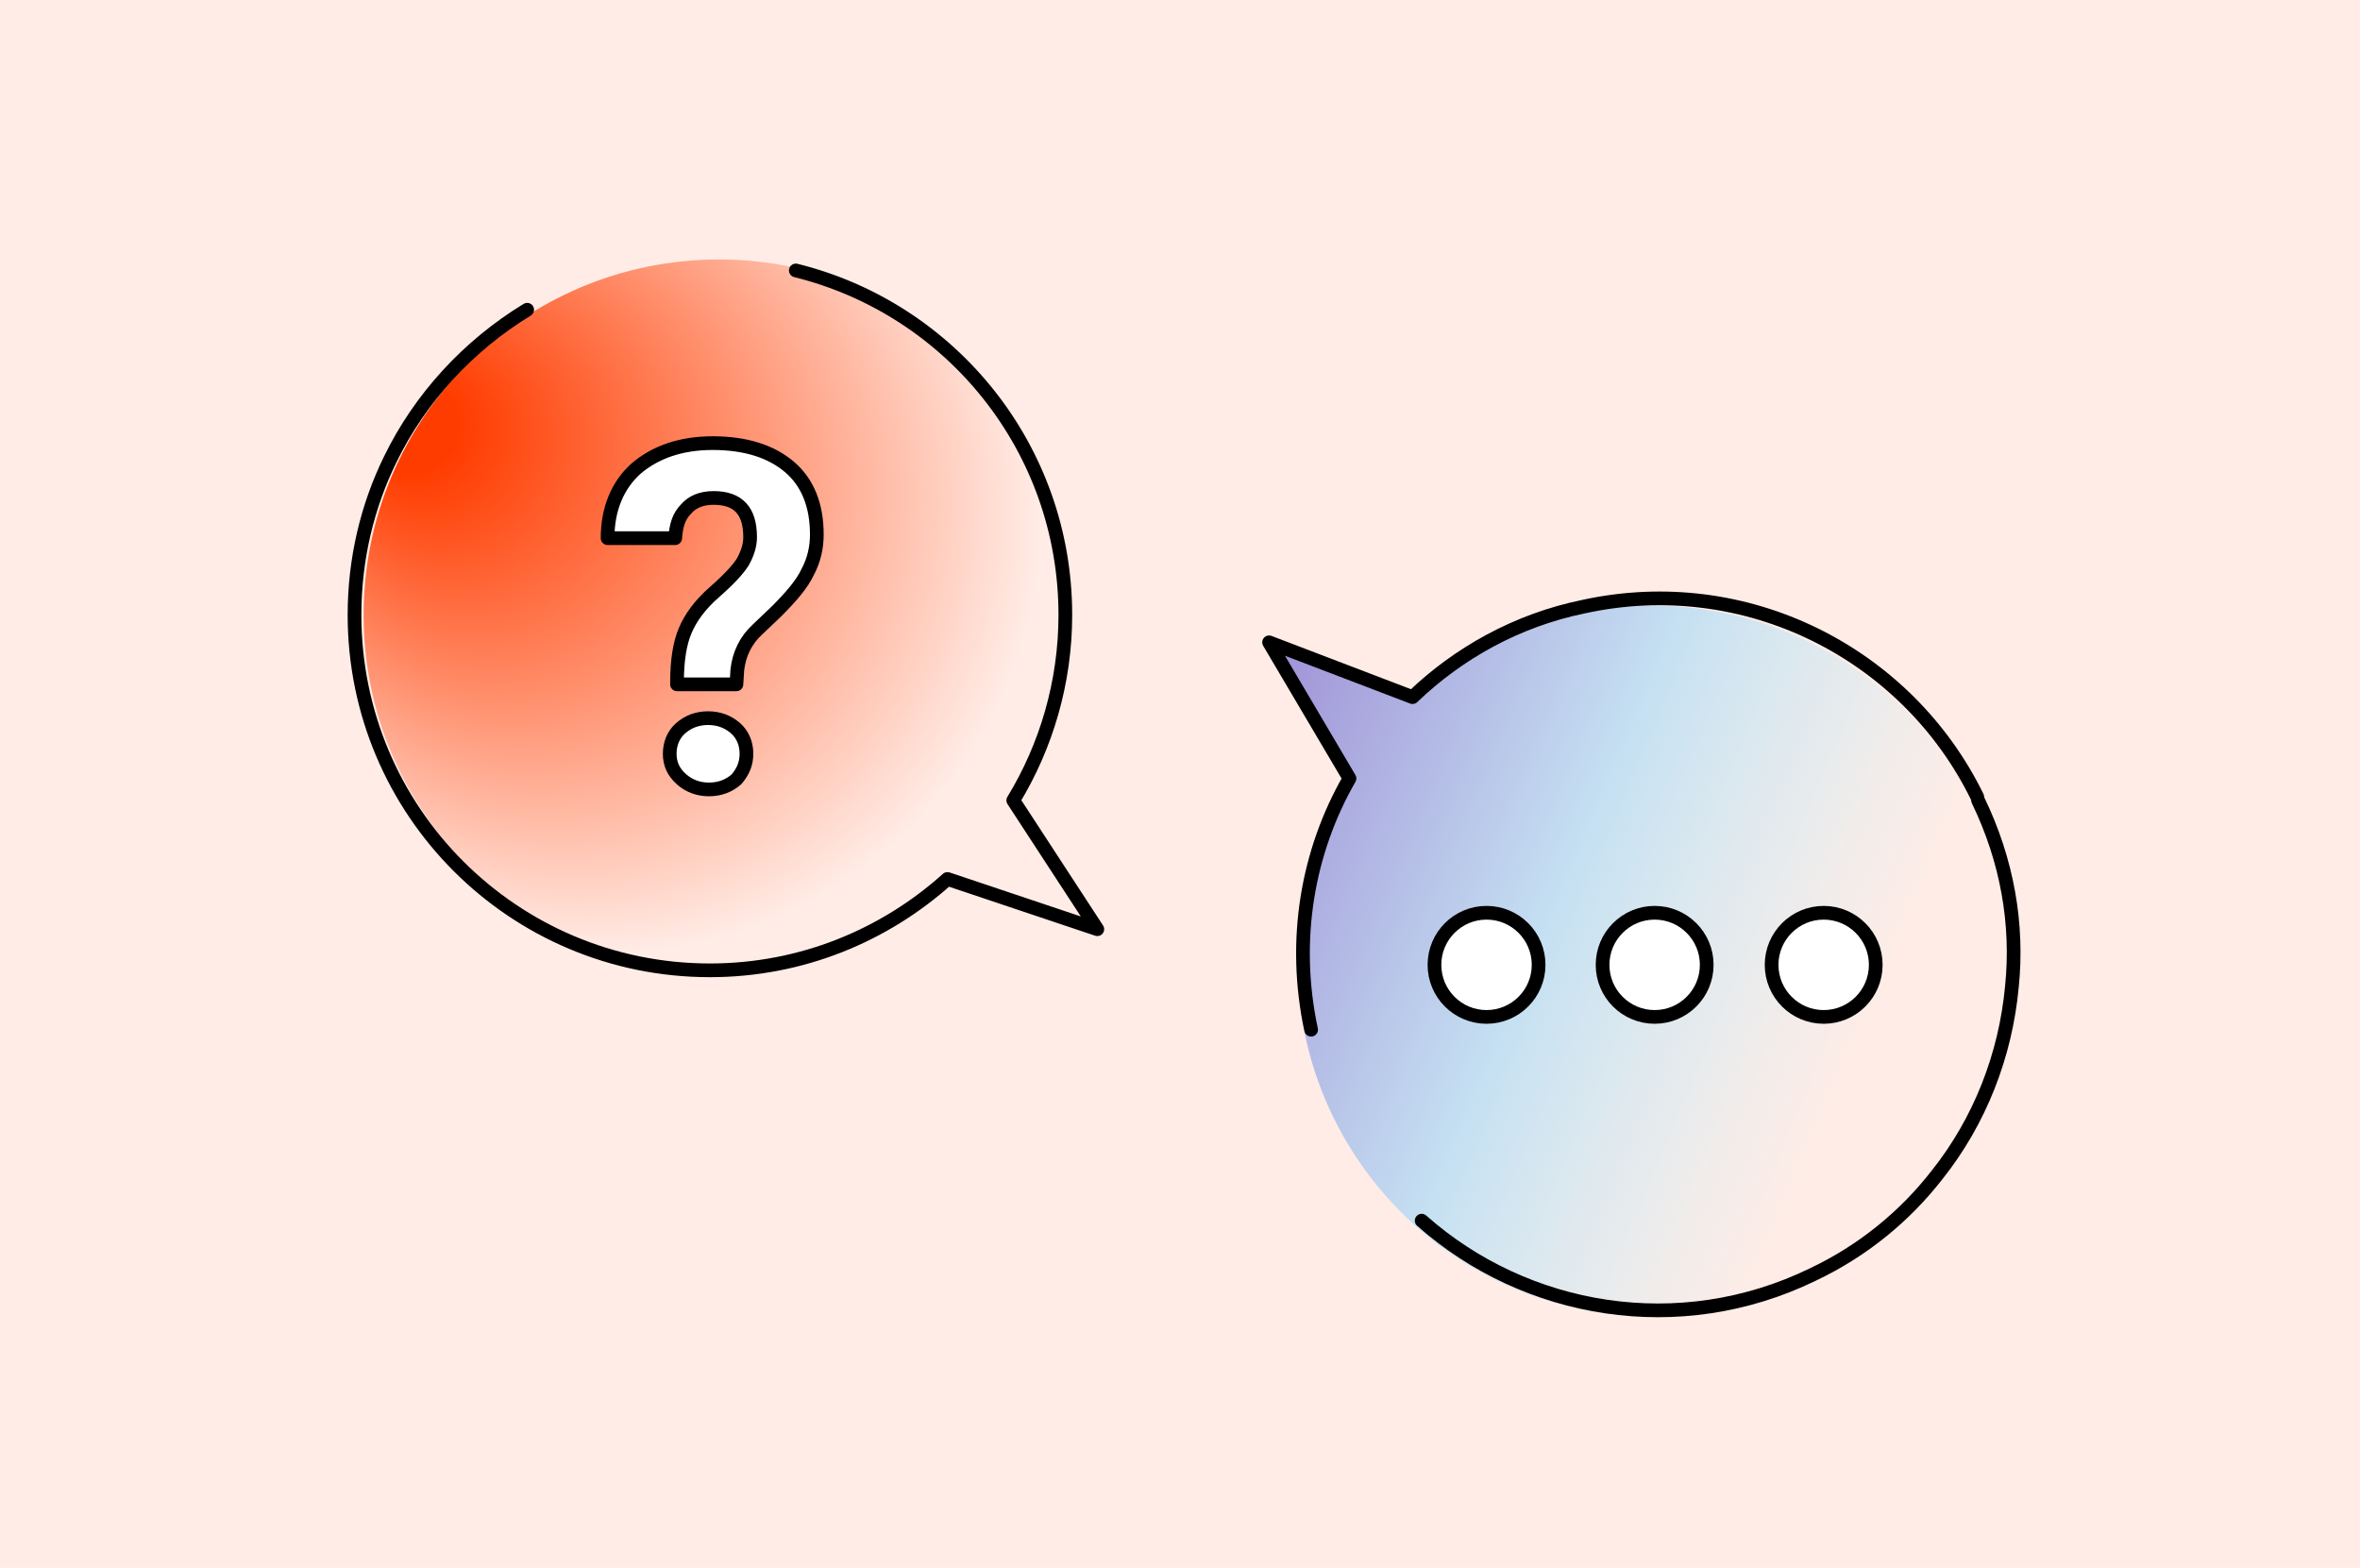 <?xml version="1.0" encoding="utf-8"?>
<!-- Generator: Adobe Illustrator 27.2.0, SVG Export Plug-In . SVG Version: 6.00 Build 0)  -->
<svg version="1.1" xmlns="http://www.w3.org/2000/svg" xmlns:xlink="http://www.w3.org/1999/xlink" x="0px" y="0px"
	 viewBox="0 0 258.3 171.6" style="enable-background:new 0 0 258.3 171.6;" xml:space="preserve">
<style type="text/css">
	.st0{fill:#FFECE6;}
	.st1{fill:url(#SVGID_1_);}
	.st2{fill:none;stroke:#000000;stroke-width:1.5;stroke-linecap:round;stroke-linejoin:round;}
	.st3{fill:#FFFFFF;stroke:#000000;stroke-width:1.5;stroke-linecap:round;stroke-linejoin:round;}
	.st4{fill:url(#SVGID_00000000215860402274222880000010703568119903738793_);}
</style>
<g id="Layer_2">
	<rect x="-4.8" y="-3.5" class="st0" width="276.2" height="185.5"/>
</g>
<g id="Layer_1">
	<radialGradient id="SVGID_1_" cx="72.95" cy="59.771" r="61.925" fx="42.366" fy="45.228" gradientUnits="userSpaceOnUse">
		<stop  offset="8.433670e-02" style="stop-color:#FF3C00"/>
		<stop  offset="0.774" style="stop-color:#FFECE6"/>
	</radialGradient>
	<path class="st1" d="M121.1,101.7l-9.2-14.1c3.6-5.9,5.7-12.9,5.7-20.3c0-21.5-17.4-38.9-38.9-38.9S39.8,45.8,39.8,67.3
		c0,21.5,17.4,38.9,38.9,38.9c10,0,19.1-3.8,26-10L121.1,101.7z"/>
	<path class="st2" d="M57.7,33.9c-6.4,3.9-11.7,9.6-15,16.4c-2.5,5.1-3.9,10.9-3.9,17c0,21.5,17.4,38.9,38.9,38.9
		c10,0,19.1-3.8,26-10l16.4,5.5l-9.2-14.1c3.6-5.9,5.7-12.9,5.7-20.3c0-18.2-12.5-33.5-29.5-37.7"/>
	<g>
		<path class="st3" d="M74.1,74.7c0-2.4,0.3-4.3,0.9-5.7c0.6-1.4,1.6-2.8,3.2-4.2s2.6-2.5,3.1-3.3c0.5-0.9,0.8-1.8,0.8-2.7
			c0-2.9-1.3-4.3-4-4.3c-1.3,0-2.3,0.4-3,1.2c-0.8,0.8-1.1,1.8-1.2,3.2h-7.4c0-3.2,1.1-5.8,3.1-7.6c2.1-1.8,4.9-2.8,8.4-2.8
			c3.6,0,6.4,0.9,8.4,2.6c2,1.7,3,4.2,3,7.4c0,1.4-0.3,2.8-1,4.1c-0.6,1.3-1.8,2.7-3.4,4.3l-2.1,2c-1.3,1.2-2,2.7-2.2,4.4l-0.1,1.6
			H74.1z M73.3,82.5c0-1.1,0.4-2.1,1.2-2.8c0.8-0.7,1.8-1.1,3-1.1s2.2,0.4,3,1.1c0.8,0.7,1.2,1.7,1.2,2.8c0,1.1-0.4,2-1.1,2.8
			c-0.8,0.7-1.8,1.1-3,1.1s-2.2-0.4-3-1.1C73.7,84.5,73.3,83.6,73.3,82.5z"/>
	</g>
</g>
<g id="Layer_3">
	
		<linearGradient id="SVGID_00000129163980451730898530000013676552268775744909_" gradientUnits="userSpaceOnUse" x1="129.34" y1="83.281" x2="204.163" y2="115.009">
		<stop  offset="0" style="stop-color:#9C89D4"/>
		<stop  offset="0.54" style="stop-color:#C5E0F2"/>
		<stop  offset="0.996" style="stop-color:#CDF1F8;stop-opacity:0"/>
	</linearGradient>
	<path style="fill:url(#SVGID_00000129163980451730898530000013676552268775744909_);" d="M180.9,66.3c-10,0-19.1,3.8-26,10
		l-16.4-5.5l9.2,14.1c-3.6,5.9-5.7,12.9-5.7,20.3c0,21.5,17.4,38.9,38.9,38.9s38.9-17.4,38.9-38.9C219.8,83.7,202.4,66.3,180.9,66.3
		z M163.2,111.3c-3.2,0-5.7-2.6-5.7-5.7c0-3.2,2.6-5.7,5.7-5.7c3.2,0,5.7,2.6,5.7,5.7C168.9,108.7,166.4,111.3,163.2,111.3z
		 M181.1,111.3c-3.2,0-5.7-2.6-5.7-5.7c0-3.2,2.6-5.7,5.7-5.7c3.2,0,5.7,2.6,5.7,5.7C186.9,108.7,184.3,111.3,181.1,111.3z
		 M199.1,111.3c-3.2,0-5.7-2.6-5.7-5.7c0-3.2,2.6-5.7,5.7-5.7c3.2,0,5.7,2.6,5.7,5.7C204.8,108.7,202.3,111.3,199.1,111.3z"/>
	<circle class="st3" cx="181.1" cy="105.6" r="5.7"/>
	<circle class="st3" cx="162.7" cy="105.6" r="5.7"/>
	<circle class="st3" cx="199.6" cy="105.6" r="5.7"/>
	<path class="st2" d="M143.5,112.7c-2.1-9.8-0.4-19.5,4.2-27.5l-8.8-14.9l15.7,6c5-4.8,11.4-8.4,18.7-9.9
		c17.8-3.9,35.4,5.1,43.1,20.8"/>
	<path class="st2" d="M216.5,87.6c3.2,6.6,4.4,13.6,3.7,20.4c-0.7,7.5-3.5,14.7-8.2,20.6c-3.5,4.5-8.1,8.3-13.6,10.9
		c-14.6,7.1-31.4,4.2-42.8-5.9"/>
</g>
</svg>
